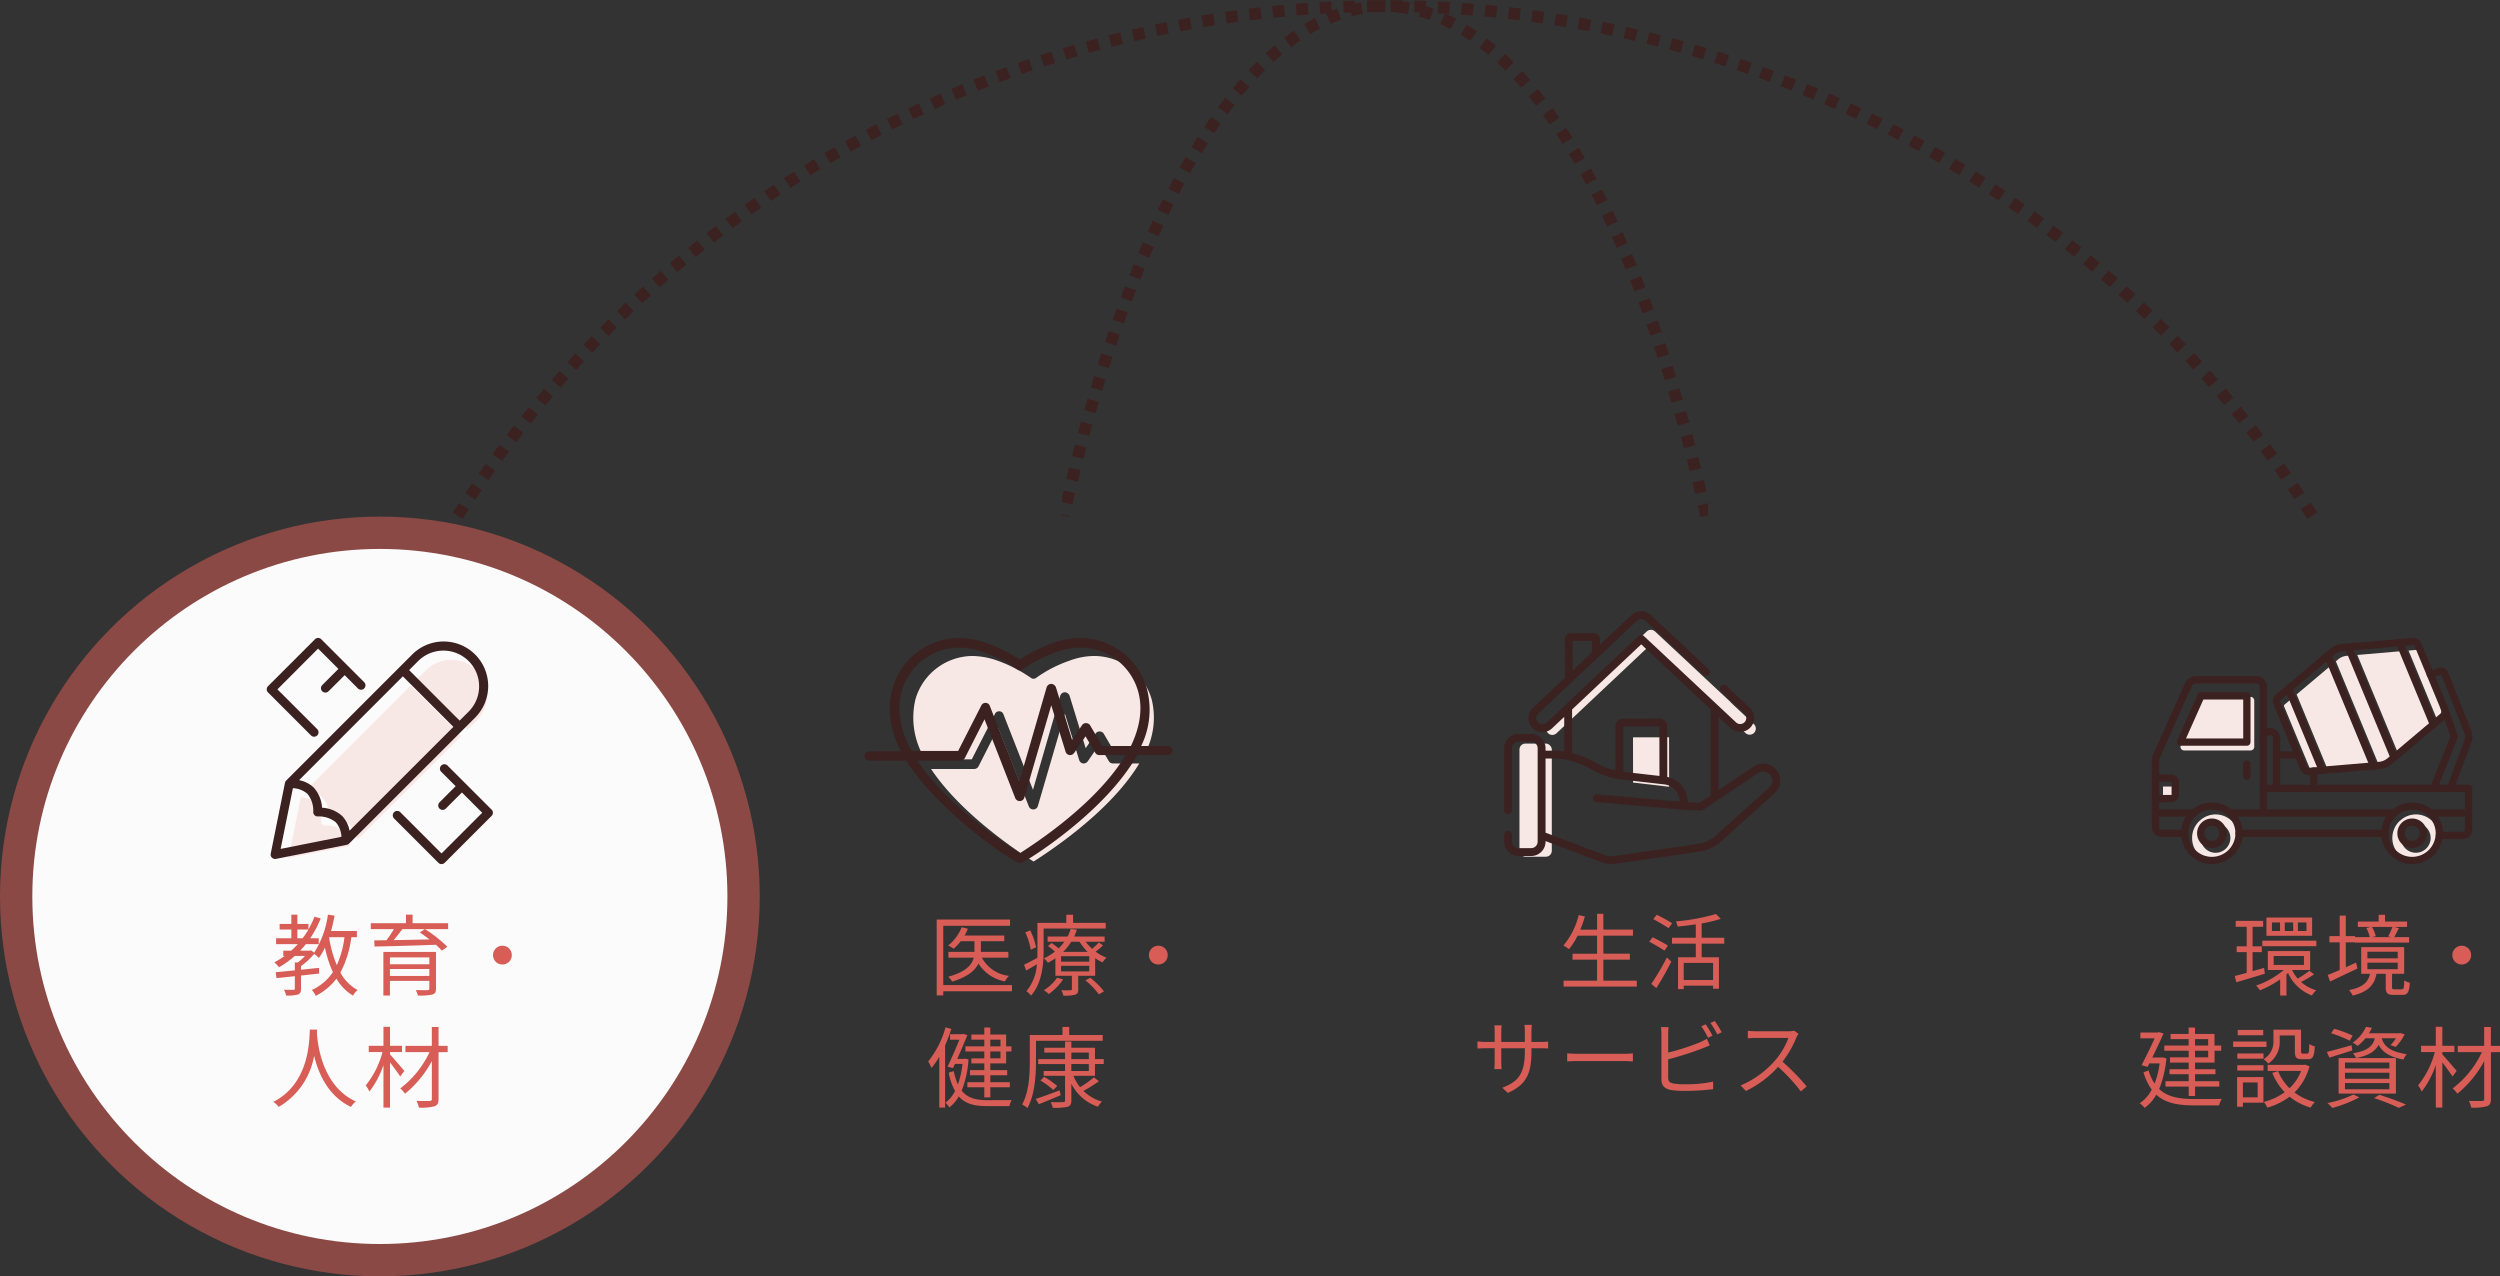 <svg xmlns="http://www.w3.org/2000/svg" xmlns:xlink="http://www.w3.org/1999/xlink" width="423.37" height="216.145" viewBox="0 0 423.37 216.145">
  <rect x="0" y="0" width="423.37" height="216.145" fill="#333333" stroke="none"/>
  <defs>
    <clipPath id="clip-path">
      <rect id="長方形_5618" data-name="長方形 5618" width="47.765" height="35.843" fill="#f8e8e5"/>
    </clipPath>
    <clipPath id="clip-path-2">
      <rect id="長方形_5616" data-name="長方形 5616" width="35.54" height="26.572" fill="#f8e8e5"/>
    </clipPath>
    <clipPath id="clip-path-3">
      <rect id="長方形_5615" data-name="長方形 5615" width="40.738" height="34.806" fill="#f8e8e5"/>
    </clipPath>
    <clipPath id="clip-path-4">
      <rect id="長方形_5613" data-name="長方形 5613" width="315.798" height="87.897" fill="none" stroke="#3c2121" stroke-width="2" stroke-dasharray="2"/>
    </clipPath>
    <clipPath id="clip-path-5">
      <rect id="長方形_5613-2" data-name="長方形 5613" width="109.37" height="87.897" fill="none" stroke="#3c2121" stroke-width="2" stroke-dasharray="2"/>
    </clipPath>
    <clipPath id="clip-path-6">
      <rect id="長方形_5614" data-name="長方形 5614" width="33.675" height="33.624" fill="#f8e8e5"/>
    </clipPath>
  </defs>
  <g id="グループ_3745" data-name="グループ 3745" transform="translate(-715.067 -4375.355)">
    <g id="グループ_3319" data-name="グループ 3319" transform="translate(1081.367 4485.41)">
      <g id="グループ_915" data-name="グループ 915" transform="translate(0 0)" clip-path="url(#clip-path)">
        <path id="パス_6474" data-name="パス 6474" d="M19.548,18.328a.284.284,0,0,0,.283.172l1.366-.116L16.122,6.122l-1.054.89a.266.266,0,0,0-.074.32Z" transform="translate(5.519 2.257)" fill="#f8e8e5"/>
        <path id="パス_6475" data-name="パス 6475" d="M29.3,19.157l-7.1-17.135L16.531,6.8l5.375,12.985Z" transform="translate(6.095 0.746)" fill="#f8e8e5"/>
        <path id="パス_6476" data-name="パス 6476" d="M2.086,19.1V16.947a.031.031,0,0,0-.029-.037H0v2.221H2.049a.035.035,0,0,0,.037-.029" transform="translate(0 6.235)" fill="#f8e8e5"/>
        <path id="パス_6477" data-name="パス 6477" d="M29.337,19.486a2.589,2.589,0,0,0,1.407-.58l.394-.333L23.732.706,23.2.751a2.593,2.593,0,0,0-1.407.58l-.407.344,7.4,17.858Z" transform="translate(7.887 0.26)" fill="#f8e8e5"/>
        <path id="パス_6478" data-name="パス 6478" d="M36.378,11.625a.569.569,0,0,0,.164-.586l-.033-.09c-.007-.019,0-.04-.01-.059L34.21,5.361a.594.594,0,0,1-.105-.178.541.541,0,0,1-.016-.115L32.058.17A.308.308,0,0,0,31.787,0h-.025L30.379.118,35.461,12.4Z" transform="translate(11.201 0)" fill="#f8e8e5"/>
        <path id="パス_6479" data-name="パス 6479" d="M3.31,13.319h9.681V6.729H6.246Z" transform="translate(1.22 2.481)" fill="#f8e8e5"/>
        <path id="パス_6480" data-name="パス 6480" d="M36.816,13.164l-5.385-13L24.04.8l7.108,17.145Z" transform="translate(8.864 0.061)" fill="#f8e8e5"/>
        <path id="パス_6481" data-name="パス 6481" d="M32.363,20.359v0a3.951,3.951,0,0,0-2.532.931.631.631,0,0,1-.2.163,3.962,3.962,0,0,0-1.254,2.859l0,.023v.011c0,.01-.005.016-.005.026a3.986,3.986,0,1,0,3.984-4.016m0,6.495a2.506,2.506,0,1,1,2.506-2.506,2.507,2.507,0,0,1-2.506,2.506" transform="translate(10.464 7.507)" fill="#f8e8e5"/>
        <path id="パス_6482" data-name="パス 6482" d="M10.18,21.346a3.965,3.965,0,0,0-2.6-.987v0a3.954,3.954,0,0,0-2.54.938.623.623,0,0,1-.122.1A3.958,3.958,0,0,0,3.6,24.263a.531.531,0,0,1,.018.081v.014a.694.694,0,0,1-.018.077,3.983,3.983,0,1,0,6.626-3.047.489.489,0,0,1-.049-.041m-2.6,5.508a2.506,2.506,0,1,1,2.506-2.506,2.507,2.507,0,0,1-2.506,2.506" transform="translate(1.328 7.507)" fill="#f8e8e5"/>
        <path id="パス_6483" data-name="パス 6483" d="M2.263,14.6a.629.629,0,0,1-.049-.593L5.707,6.187a.625.625,0,0,1,.568-.371h7.763A.574.574,0,0,1,14.471,6a.627.627,0,0,1,.185.433v7.825a.621.621,0,0,1-.613.63H2.782a.624.624,0,0,1-.519-.283" transform="translate(0.797 2.144)" fill="#f8e8e5"/>
      </g>
    </g>
    <rect id="長方形_6330" data-name="長方形 6330" width="5.475" height="19.162" rx="1" transform="translate(972.386 4501.277)" fill="#f8e8e5"/>
    <g id="グループ_3318" data-name="グループ 3318" transform="translate(976.906 4482.019)">
      <g id="グループ_913" data-name="グループ 913" transform="translate(0 0)" clip-path="url(#clip-path-2)">
        <path id="パス_6473" data-name="パス 6473" d="M1.718,17.544A1.035,1.035,0,0,1,.3,16.039L17.028.279a1.035,1.035,0,0,1,1.417,0L31.214,12.211a.638.638,0,0,0,.068.1L35.215,16A1.036,1.036,0,0,1,33.8,17.51L18.2,2.88a.669.669,0,0,0-.914,0Zm19.11,9.027-5.583-.643-.527-.06-.01-7.665,6.107-.008Z" transform="translate(0 0)" fill="#f8e8e5"/>
      </g>
    </g>
    <g id="グループ_3316" data-name="グループ 3316" transform="translate(869.733 4486.446)">
      <g id="グループ_911" data-name="グループ 911" transform="translate(0 0)" clip-path="url(#clip-path-3)">
        <path id="パス_6472" data-name="パス 6472" d="M37.373,19.582c-5.253,7.687-14.923,13.884-17,15.224C18.235,33.468,8.615,27.22,3.309,19.582l-.3-.446H10.3a.823.823,0,0,0,.743-.446l3.322-6.545,5.2,13.34a.811.811,0,0,0,.743.5h.049a.789.789,0,0,0,.743-.6L25.666,9.763,28.1,17.648a.808.808,0,0,0,.645.547.86.86,0,0,0,.794-.348l1.934-2.826L33.11,17.8a.792.792,0,0,0,.694.4h4.463c-.3.494-.594.94-.891,1.387Zm1.779-2.926H34.3l-2.033-3.471a.792.792,0,0,0-.694-.4.752.752,0,0,0-.694.348l-1.686,2.48L26.467,6.74a.918.918,0,0,0-.794-.6.848.848,0,0,0-.794.6L20.268,22.658,15.26,9.863a.747.747,0,0,0-.694-.5.77.77,0,0,0-.743.446L9.905,17.5H2.019A13.379,13.379,0,0,1,.376,7.283,10.128,10.128,0,0,1,10,0a13.189,13.189,0,0,1,4.265.794,24.1,24.1,0,0,1,5.6,2.874.755.755,0,0,0,.992,0,21.6,21.6,0,0,1,5.6-2.874A11.991,11.991,0,0,1,30.732,0a10.18,10.18,0,0,1,9.621,7.29,13.036,13.036,0,0,1-1.191,9.366Z" transform="translate(0 0)" fill="#f8e8e5"/>
      </g>
    </g>
    <ellipse id="楕円形_122" data-name="楕円形 122" cx="64.33" cy="64.33" rx="64.33" ry="64.33" transform="translate(715.067 4462.841)" fill="#d75d56" opacity="0.529"/>
    <ellipse id="楕円形_123" data-name="楕円形 123" cx="58.855" cy="58.855" rx="58.855" ry="58.855" transform="translate(720.542 4468.316)" fill="#fff" opacity="0.974"/>
    <path id="パス_10907" data-name="パス 10907" d="M-5.385-8.73h2.61a16.59,16.59,0,0,1-1.3,4.74A20.72,20.72,0,0,1-5.385-8.715Zm-5.37.18v-1.485H-8.88A12.776,12.776,0,0,1-9.87-8.55Zm10.08-.18V-9.78h-4.38c.24-.825.435-1.71.6-2.6l-1.125-.18A15.908,15.908,0,0,1-7.905-6.12l-.54-.39-.195.06h-1.635c.33-.36.645-.72.96-1.11H-7.14v-.99H-8.58A18.344,18.344,0,0,0-6.8-11.91l-1.05-.3A15.948,15.948,0,0,1-8.88-10.05v-.93h-1.875v-1.575h-1.02v1.575h-1.98v.945h1.98V-8.55h-2.58v.99h3.675a13.1,13.1,0,0,1-1.125,1.11H-13.14v.885h.24a13.115,13.115,0,0,1-1.755,1.08,8.281,8.281,0,0,1,.8.84,15.828,15.828,0,0,0,2.67-1.92h1.725a8.658,8.658,0,0,1-1.23,1.11h-.495V-3.12c-1.23.12-2.355.24-3.24.315l.135,1c.885-.09,1.95-.195,3.105-.33V-.045c0,.165-.06.21-.255.225-.195,0-.84,0-1.59-.015a3.078,3.078,0,0,1,.36.975,6.772,6.772,0,0,0,2.01-.165c.405-.165.525-.45.525-1.02v-2.19l3.06-.345v-.96c-1.02.105-2.055.21-3.06.315V-3.84A12.17,12.17,0,0,0-7.905-5.91a6.258,6.258,0,0,1,.795.69A9.81,9.81,0,0,0-6.09-6.975,19.572,19.572,0,0,0-4.74-2.82,8.4,8.4,0,0,1-8.3.2a4.555,4.555,0,0,1,.66.99A9.977,9.977,0,0,0-4.14-1.71,8.03,8.03,0,0,0-1.335,1.155,3.368,3.368,0,0,1-.555.21a7.268,7.268,0,0,1-2.91-2.955A17.479,17.479,0,0,0-1.62-8.73ZM4.92-2.175v-1.17h6.675v1.17ZM11.595-5.31v1.155H4.92V-5.31Zm1.125-.93H3.81V1.14H4.92V-1.335h6.675v1.29c0,.21-.075.27-.3.285-.255,0-1.125,0-2-.015a4.294,4.294,0,0,1,.36.915A9.669,9.669,0,0,0,12.105.975c.465-.135.615-.42.615-1.02Zm-1.9-3.855-.84.555c.525.345,1.095.765,1.635,1.185-2.1.045-4.215.09-6.06.12C6.045-8.82,6.57-9.48,7.02-10.1Zm3.96-1.005H8.76v-1.455H7.635V-11.1H1.68V-10.1H5.595A18.62,18.62,0,0,1,4.335-8.22l-2.07.03L2.31-7.155c2.625-.045,6.615-.15,10.38-.3a10.874,10.874,0,0,1,1.02,1l.93-.66A22,22,0,0,0,10.86-10.1h3.915ZM23.97-7.29A1.581,1.581,0,0,0,22.38-5.7a1.581,1.581,0,0,0,1.59,1.59A1.581,1.581,0,0,0,25.56-5.7,1.581,1.581,0,0,0,23.97-7.29ZM-8.64,6.91c-.1,1.98-.1,9.135-6.18,12.24a3.8,3.8,0,0,1,.9.855,12.422,12.422,0,0,0,6-8.67c.72,3,2.37,6.84,6.24,8.67a3.362,3.362,0,0,1,.825-.915C-6.495,16.51-7.3,9.58-7.44,7.6c.015-.255.015-.495.03-.69Zm16,6.99c-.375-.435-1.875-2.19-2.43-2.79v-.39h2.04V9.655H4.935V6.445H3.825v3.21H1.335V10.72H3.66A14.992,14.992,0,0,1,.825,16.36a4.935,4.935,0,0,1,.615,1.05,15.451,15.451,0,0,0,2.385-4.485v7.2h1.11V12.46c.615.81,1.395,1.86,1.725,2.4ZM14.7,9.67H13.155V6.475h-1.14V9.67H7.545v1.065h4.08a16.485,16.485,0,0,1-4.95,6.135,5.029,5.029,0,0,1,.8.9,18.262,18.262,0,0,0,4.545-5.52v6.39c0,.27-.1.345-.375.36s-1.245.015-2.22-.015a4.947,4.947,0,0,1,.4,1.14,8.677,8.677,0,0,0,2.64-.225c.495-.165.69-.51.69-1.275v-7.89H14.7Z" transform="translate(776.18 4542.802)" fill="#d75d56"/>
    <path id="パス_10908" data-name="パス 10908" d="M-.81-.63H-12.45V-10.665H-1.14V-11.73H-13.56V1.125h1.11V.42H-.81Zm-.615-4.635v-.99h-4.65v-1.8h3.96v-.96h-6.72A9.046,9.046,0,0,0-8.28-10.17l-1.05-.255a7.51,7.51,0,0,1-2.28,3.09,7.8,7.8,0,0,1,.915.555A7.554,7.554,0,0,0-9.5-8.055H-7.17v1.8h-4.41v.99h4.29C-7.575-4.11-8.55-2.88-11.61-2.04a4.392,4.392,0,0,1,.675.825c2.655-.81,3.9-1.905,4.44-3.06A6.779,6.779,0,0,0-2.01-1.245a3.925,3.925,0,0,1,.69-.945A5.969,5.969,0,0,1-5.91-5.265ZM3.27-7.02a11.453,11.453,0,0,0-.99-2.865l-.84.33a11.54,11.54,0,0,1,.93,2.94ZM15.06-10.2v-.96H9.54v-1.38H8.385v1.38H3.495v4.8c0,.36,0,.735-.015,1.125-.87.465-1.665.885-2.25,1.155l.36.99c.585-.33,1.2-.69,1.815-1.065A7.885,7.885,0,0,1,1.635.405a4.617,4.617,0,0,1,.78.75C4.245-.9,4.545-4.08,4.545-6.36V-10.2ZM6.825-1.875A7.1,7.1,0,0,1,4.575.24,3.627,3.627,0,0,1,5.4.9,9.422,9.422,0,0,0,7.845-1.59Zm4.8.45a13.288,13.288,0,0,1,2.28,2.37l.87-.51a14.066,14.066,0,0,0-2.325-2.3ZM7.86-6.255a8.436,8.436,0,0,0,1.365-1.71h1.41a9.022,9.022,0,0,0,1.35,1.71ZM12.27-4.59H7.5v-.93h4.77Zm0,1.65H7.5v-.945h4.77Zm1.635-4.905a13.619,13.619,0,0,1-1.14,1.08,8.171,8.171,0,0,1-1.095-1.2h3.21V-8.85H9.72a8.359,8.359,0,0,0,.45-1.155L9.135-10.14A7.07,7.07,0,0,1,8.61-8.85H5.22v.885H8.055A7.477,7.477,0,0,1,7.08-6.84a11.53,11.53,0,0,0-1.2-.915l-.6.525a9.946,9.946,0,0,1,1.17.93A9.213,9.213,0,0,1,4.575-5.145a2.49,2.49,0,0,1,.69.735A9.506,9.506,0,0,0,6.54-5.16V-2.2H9.33V.045c0,.165-.03.2-.24.2-.2.015-.825.03-1.56,0a3.314,3.314,0,0,1,.36.915A6.844,6.844,0,0,0,9.9,1c.405-.15.51-.4.51-.93V-2.2h2.865v-2.97a9.56,9.56,0,0,0,1.26.7,4.228,4.228,0,0,1,.66-.8,7.732,7.732,0,0,1-1.845-1.02A11.71,11.71,0,0,0,14.6-7.35ZM23.97-7.29A1.581,1.581,0,0,0,22.38-5.7a1.581,1.581,0,0,0,1.59,1.59A1.581,1.581,0,0,0,25.56-5.7,1.581,1.581,0,0,0,23.97-7.29ZM-2.76,8.62V9.745H-4.485V8.62Zm0,3.165H-4.485v-1.17H-2.76ZM-5.5,9.745H-8.7v.87h3.2v1.17h-2.19v.855H-5.5v1.14h-2.43v.87H-5.5v1.17H-8.37v.855H-5.5V18.4h1.02V16.675h3.3V15.82h-3.3V14.65H-1.62v-.87H-4.485V12.64H-1.8V10.615h.9v-.87h-.9V7.75H-4.485V6.565H-5.5V7.75h-2.19v.87H-5.5Zm-6.57-3.21A15.9,15.9,0,0,1-15,12.3c.165.27.45.87.555,1.11a13.492,13.492,0,0,0,1.32-1.89v8.6h.99V9.58A22.92,22.92,0,0,0-11.085,6.8Zm3.3,5.3-.165.03h-1.14c.63-1.41,1.26-2.91,1.71-4.02l-.7-.21-.18.06H-11.3v.93H-9.72c-.525,1.3-1.335,3.18-2.01,4.575l.93.225.33-.7h1.275a14.54,14.54,0,0,1-.78,3.48,10.159,10.159,0,0,1-.69-2.265l-.87.27a10.48,10.48,0,0,0,1.08,3.105,5.509,5.509,0,0,1-1.62,1.965,5.391,5.391,0,0,1,.66.81,6.253,6.253,0,0,0,1.59-1.86C-8.7,19.5-7.155,19.87-5.04,19.87h3.8A3.472,3.472,0,0,1-.87,18.85c-.63.015-3.66.015-4.125.015-1.9,0-3.345-.36-4.335-1.62A17.07,17.07,0,0,0-8.175,11.95ZM3.255,8.815h11.3v-.99H8.88V6.46H7.74V7.825H2.205v4.4c0,2.19-.12,5.235-1.305,7.38a3.37,3.37,0,0,1,.9.6c1.275-2.265,1.455-5.64,1.455-7.98ZM7.245,17.2c-1.485.57-3.015,1.125-4.035,1.455l.525.9c1.065-.42,2.415-.99,3.7-1.53Zm-3.24-1.665a12.788,12.788,0,0,1,2.175,1.6l.675-.675a14.622,14.622,0,0,0-2.22-1.545Zm5.235-2.79H12.2V13.93H9.24Zm0-1.935H12.2v1.1H9.24Zm4.005,3.93v-2H14.73V11.9H13.245V9.985H9.24V8.935H8.175v1.05H4.665v.825h3.51v1.1H3.63v.84H8.175V13.93H4.56v.81H8.175v4.125c0,.255-.075.33-.345.33s-1.155.03-2.085,0a4.367,4.367,0,0,1,.345.96A9.945,9.945,0,0,0,8.6,19.99c.465-.15.645-.435.645-1.125v-2.79a7.77,7.77,0,0,0,4.5,3.9,3.531,3.531,0,0,1,.69-.87,7.24,7.24,0,0,1-3.15-1.815,23.062,23.062,0,0,0,2.625-1.635l-.84-.66A17.955,17.955,0,0,1,10.71,16.66,7.38,7.38,0,0,1,9.6,14.74Z" transform="translate(887.256 4542.802)" fill="#d75d56"/>
    <path id="パス_10909" data-name="パス 10909" d="M-6.79-.378V-3.934H-2.3V-4.942H-6.79V-7.994h5.012V-9.016H-6.79V-11.7H-7.854v2.688H-10.7a19.217,19.217,0,0,0,.784-2.24l-1.05-.224a12.763,12.763,0,0,1-2.59,5.152,6.971,6.971,0,0,1,.952.616,12.561,12.561,0,0,0,1.456-2.282h3.29v3.052h-4.158v1.008h4.158V-.378h-5.67V.63h12.4V-.378ZM4.858-10.094A25.584,25.584,0,0,0,2.24-11.536l-.574.742c.854.462,2.016,1.134,2.59,1.54Zm-.714,3.78c-.616-.392-1.778-1.008-2.59-1.414L.98-6.972c.854.448,2,1.12,2.576,1.512ZM2.184.882A50.79,50.79,0,0,0,4.718-3.612L3.962-4.3A40.43,40.43,0,0,1,1.316.182Zm9.6-1.372H6.818V-3.374h4.97Zm1.9-6.146V-7.644H9.856v-2.422a22.39,22.39,0,0,0,3.234-.784l-.812-.812A34.429,34.429,0,0,1,5.5-10.416a6.516,6.516,0,0,1,.294.882c.994-.1,2.044-.224,3.066-.378v2.268H4.83v1.008H8.862v2.3H5.852v5.4h.966V.476h4.97V.994h.994V-4.34H9.856v-2.3ZM-18.97,11.574v-.5h1.54c.616,0,1.134.028,1.288.042V9.936a10.294,10.294,0,0,1-1.288.07h-1.54V8.256a10.614,10.614,0,0,1,.07-1.148h-1.26a7.8,7.8,0,0,1,.07,1.148v1.75h-3.99V8.214a8.641,8.641,0,0,1,.07-1.022h-1.246A8.646,8.646,0,0,1-25.2,8.214v1.792h-1.512a10.264,10.264,0,0,1-1.4-.1v1.218c.168-.014.8-.056,1.4-.056H-25.2v2.268c0,.532-.042,1.134-.056,1.274h1.232c-.014-.14-.056-.756-.056-1.274V11.07h3.99v.588c0,3.92-1.274,5.124-3.822,6.1l.938.882C-19.768,17.216-18.97,15.3-18.97,11.574Zm6.048.364V13.31c.434-.042,1.176-.07,1.946-.07H-3.29c.63,0,1.218.056,1.5.07V11.938c-.308.028-.812.07-1.512.07h-7.672C-11.76,12.008-12.5,11.966-12.922,11.938ZM10.542,7.024,9.8,7.346a16,16,0,0,1,1.134,1.946l.756-.35A21.7,21.7,0,0,0,10.542,7.024Zm1.54-.56-.742.322A14.718,14.718,0,0,1,12.5,8.718l.756-.35A20.032,20.032,0,0,0,12.082,6.464ZM4.256,7.5h-1.3a7.588,7.588,0,0,1,.084,1.134v7.7c0,1.134.6,1.624,1.68,1.82a14.712,14.712,0,0,0,2.24.14A39.143,39.143,0,0,0,11.8,18V16.726a22.913,22.913,0,0,1-4.788.448,13.3,13.3,0,0,1-1.848-.112c-.686-.14-.98-.322-.98-1.036v-3.08a53.671,53.671,0,0,0,5.726-1.82c.42-.154.924-.378,1.316-.546l-.49-1.12a10.206,10.206,0,0,1-1.232.63A38.134,38.134,0,0,1,4.186,11.8V8.634A9.3,9.3,0,0,1,4.256,7.5ZM26.25,8.634l-.714-.546a3.834,3.834,0,0,1-1.05.112h-5.4c-.42,0-1.218-.056-1.414-.084V9.39c.154-.014.924-.07,1.414-.07h5.46a12.319,12.319,0,0,1-2.324,3.892A16.009,16.009,0,0,1,16.45,17.37l.9.938a17.748,17.748,0,0,0,5.46-4.088,32.325,32.325,0,0,1,3.85,4.158l.98-.84a38.835,38.835,0,0,0-4.088-4.186A17.719,17.719,0,0,0,25.9,9.25,4.016,4.016,0,0,1,26.25,8.634Z" transform="translate(993.384 4541.802)" fill="#d75d56"/>
    <path id="パス_10910" data-name="パス 10910" d="M-2.325-9.78H-3.78v-1.455h1.455Zm-2.25,0H-6v-1.455h1.425Zm-2.22,0h-1.38v-1.455H-6.8Zm5.43-2.28h-7.74v3.09h7.74ZM-9.5-3.54l-1.95.555V-6.21h1.56v-.975h-1.56V-10.5H-9.66v-1h-4.65v1h1.86v3.315h-1.695v.975h1.695V-2.7c-.75.21-1.455.4-2.025.54l.27,1.05c1.365-.39,3.15-.915,4.83-1.44Zm1.62-2.01h5.13v1.515h-5.13ZM-1.83-3.045A17.871,17.871,0,0,1-3.8-1.725a6.114,6.114,0,0,1-.96-1.455h3.06V-6.39h-7.17v3.21h2.7a14.49,14.49,0,0,1-4.7,2.64,4.765,4.765,0,0,1,.66.8A16.618,16.618,0,0,0-6.78-1.59V1.14h1.065V-2.43c.09-.075.18-.165.27-.24A7.26,7.26,0,0,0-1.4,1.14,4.338,4.338,0,0,1-.675.255,6.6,6.6,0,0,1-3.24-1.155a16.025,16.025,0,0,0,2.205-1.3ZM-9.8-8.145v.93h9.15v-.93ZM12.24-10.47a17.352,17.352,0,0,1-.72,1.6l.465.12H8.805L9.42-8.91a6.049,6.049,0,0,0-.645-1.56ZM6.075-4.44c-.585.27-1.17.54-1.74.795V-7.86H5.88v.045h9.18v-.93H12.525c.255-.42.525-.99.81-1.53l-.825-.195h2.205v-.915H10.98v-1.14H9.9v1.14H6.375v.915H8.52l-.705.18A7.539,7.539,0,0,1,8.4-8.745H5.91V-8.91H4.335v-3.48H3.3v3.48H1.56v1.05H3.3v4.68c-.765.33-1.455.63-2.025.84l.4,1.11L6.315-3.435Zm1.92.015h5.13v1.11H7.995Zm0-1.845h5.13v1.11H7.995ZM12.585.09c-.36,0-.42-.06-.42-.39V-2.535H14.22V-7.05H6.945v4.515h1.5C8.115-1.14,7.3-.27,4.875.225a3.63,3.63,0,0,1,.63.93C8.2.5,9.165-.69,9.54-2.535H11.1v2.25c0,1.035.255,1.32,1.35,1.32h1.455c.885,0,1.17-.39,1.275-2.055a2.927,2.927,0,0,1-.945-.39c-.03,1.32-.1,1.5-.45,1.5ZM23.97-7.29A1.581,1.581,0,0,0,22.38-5.7a1.581,1.581,0,0,0,1.59,1.59A1.581,1.581,0,0,0,25.56-5.7,1.581,1.581,0,0,0,23.97-7.29ZM-21.195,8.53h2.22V9.61h-2.22Zm2.22,3.075h-2.22v-1.11h2.22Zm-3.3,0H-25.44v.9h3.165v1.11h-3.24v.855h3.24v1.185H-26.2v.915h3.93v1.59h1.08V16.57h4.1v-.915h-4.1V14.47h3.45v-.855h-3.45V12.5h3.3v-2.01h1.125V9.61H-17.9V7.645h-3.3V6.565h-1.08v1.08h-3.06V8.53h3.06V9.61H-26.4v.885h4.125Zm-4.41.015-.21.03H-28.44c.69-1.425,1.425-2.94,1.905-4.08l-.765-.225-.18.06h-2.97v.99h2.415c-.6,1.32-1.47,3.135-2.22,4.545l1.02.285.3-.585h1.74a14.231,14.231,0,0,1-.855,3.42,8.142,8.142,0,0,1-1.005-2.235l-.87.33A9.661,9.661,0,0,0-28.53,17.08a6.291,6.291,0,0,1-2.04,2.31,3.791,3.791,0,0,1,.84.78,6.687,6.687,0,0,0,1.965-2.235c1.575,1.455,3.735,1.815,6.45,1.815h4.185a3.95,3.95,0,0,1,.465-1.095c-.78.015-4.005.015-4.62.015-2.49,0-4.53-.315-5.985-1.695a18.2,18.2,0,0,0,1.23-5.19Zm17.04-4.65h-4.32v.9h4.32Zm.555,1.965h-5.655V9.85H-9.09Zm-1.5,6.93v2.52h-2.5v-2.52Zm.975-.915H-14.07v5.025h.975v-.69h3.48Zm-4.425-1.11H-9.6v-.9h-4.44Zm0-2H-9.6V10.96h-4.44Zm7.185-3.93H-4.29v2.67c0,1.065.27,1.35,1.185,1.35H-2.07c.8,0,1.065-.435,1.155-2.19a2.476,2.476,0,0,1-.93-.4c-.03,1.44-.09,1.635-.36,1.635h-.75c-.24,0-.285-.06-.285-.39V6.925H-7.92v1.8a3.459,3.459,0,0,1-1.665,3.2,5.428,5.428,0,0,1,.81.735A4.4,4.4,0,0,0-6.855,8.74Zm4.32,4.935-.2.045H-8.9v1.02h5.67A7.988,7.988,0,0,1-5.19,16.84a8.4,8.4,0,0,1-1.935-2.9l-.99.3a10.121,10.121,0,0,0,2.1,3.27,10.2,10.2,0,0,1-3.54,1.65,3.887,3.887,0,0,1,.6.975A11.48,11.48,0,0,0-5.19,18.28a10.223,10.223,0,0,0,3.57,1.845A4.777,4.777,0,0,1-.9,19.18a9.524,9.524,0,0,1-3.45-1.62,9.734,9.734,0,0,0,2.535-4.425ZM9.255,8.38C8.9,9.745,8,10.495,5.55,10.93a3.047,3.047,0,0,1,.525.8C8.2,11.305,9.315,10.6,9.9,9.49c.555,1.08,1.65,2.04,4.2,2.49a3.154,3.154,0,0,1,.57-.9c-3.075-.45-3.915-1.545-4.245-2.7h2.4a6.09,6.09,0,0,1-.915,1.155l.885.315A9.645,9.645,0,0,0,14.31,7.72l-.75-.225-.18.045H8.25a9.509,9.509,0,0,0,.51-.93L7.755,6.445A6.514,6.514,0,0,1,5.49,9.13a2.822,2.822,0,0,1,.84.555,7.885,7.885,0,0,0,1.335-1.3ZM4.2,15.97h7.515v1.05H4.2Zm0-1.755h7.515V15.25H4.2Zm0-1.725h7.515v1.005H4.2ZM3.12,17.755h9.705V11.74H3.12ZM5.49,7.93A19.213,19.213,0,0,0,2.355,6.775L1.86,7.54A18.117,18.117,0,0,1,5,8.8ZM5.31,9.565c-1.53.42-3.105.87-4.185,1.125l.435.975c1.125-.36,2.535-.8,3.885-1.23Zm.315,8.34a17.177,17.177,0,0,1-4.4,1.44,8.673,8.673,0,0,1,.825.84,21.374,21.374,0,0,0,4.575-1.8Zm3.495.615a32.882,32.882,0,0,1,4.185,1.65l1.23-.555c-1.1-.495-2.88-1.14-4.5-1.665ZM23.115,13.9c-.375-.435-1.875-2.19-2.43-2.79v-.39h2.04V9.655h-2.04V6.445h-1.11v3.21h-2.49V10.72H19.41a14.992,14.992,0,0,1-2.835,5.64,4.935,4.935,0,0,1,.615,1.05,15.451,15.451,0,0,0,2.385-4.485v7.2h1.11V12.46c.615.81,1.395,1.86,1.725,2.4ZM30.45,9.67H28.905V6.475h-1.14V9.67H23.3v1.065h4.08a16.485,16.485,0,0,1-4.95,6.135,5.029,5.029,0,0,1,.8.9,18.263,18.263,0,0,0,4.545-5.52v6.39c0,.27-.1.345-.375.36s-1.245.015-2.22-.015a4.947,4.947,0,0,1,.4,1.14,8.677,8.677,0,0,0,2.64-.225c.5-.165.69-.51.69-1.275v-7.89H30.45Z" transform="translate(1107.987 4542.802)" fill="#d75d56"/>
    <g id="グループ_3315" data-name="グループ 3315" transform="translate(791.716 4375.355)">
      <g id="グループ_889" data-name="グループ 889" transform="translate(0 0)" clip-path="url(#clip-path-4)">
        <path id="パス_6404" data-name="パス 6404" d="M314.47,86.8A186,186,0,0,0,.422,86.8" transform="translate(0.453 0.537)" fill="none" stroke="#3c2121" stroke-miterlimit="10" stroke-width="2" stroke-dasharray="2"/>
      </g>
    </g>
    <g id="グループ_3317" data-name="グループ 3317" transform="translate(894.93 4375.355)">
      <g id="グループ_889-2" data-name="グループ 889" transform="translate(0 0)" clip-path="url(#clip-path-5)">
        <path id="パス_6404-2" data-name="パス 6404" d="M109.186,86.8C97.758,34.926,77.674.5,54.8.5S11.849,34.926.422,86.8" transform="translate(-0.119 0.537)" fill="none" stroke="#3c2121" stroke-miterlimit="10" stroke-width="2" stroke-dasharray="2"/>
      </g>
    </g>
    <g id="heart" transform="translate(861.461 4483.388)">
      <g id="グループ_893" data-name="グループ 893" transform="translate(0 0)">
        <path id="パス_6418" data-name="パス 6418" d="M51.276,74.7H46.862A13.976,13.976,0,0,0,47.8,64.88,11.8,11.8,0,0,0,36.647,56.4a13.95,13.95,0,0,0-4.81.893,24.949,24.949,0,0,0-5.554,2.777,23.808,23.808,0,0,0-5.554-2.777,14.164,14.164,0,0,0-4.81-.893A11.8,11.8,0,0,0,4.761,64.88c-.694,2.43-.942,6.1,1.389,10.711H.793a.793.793,0,1,0,0,1.587h6.3a10.469,10.469,0,0,0,.893,1.339c5.157,7.438,16.365,15.522,18.4,16.017v.05a.154.154,0,0,0,.1-.05h.149v-.05c1.736-.843,12.5-7.786,18.15-16.017a18.243,18.243,0,0,0,1.389-2.232h5.207a.783.783,0,0,0,.793-.793A.833.833,0,0,0,51.276,74.7Zm-7.934,2.926c-5.256,7.686-14.926,13.885-17.009,15.224C24.2,91.509,14.579,85.261,9.273,77.624l-.3-.446h7.29a.818.818,0,0,0,.744-.446l3.323-6.546,5.207,13.34a.812.812,0,0,0,.744.5h.05a.79.79,0,0,0,.744-.6l4.562-15.621,2.43,7.885a.808.808,0,0,0,.645.545.859.859,0,0,0,.793-.347l1.934-2.827,1.636,2.777a.791.791,0,0,0,.694.4h4.463C43.936,76.732,43.639,77.178,43.341,77.624ZM45.126,74.7h-4.86l-2.033-3.471a.791.791,0,0,0-.694-.4.75.75,0,0,0-.694.347l-1.686,2.479-2.727-8.877a.92.92,0,0,0-.793-.6.849.849,0,0,0-.793.6L26.233,80.7,21.224,67.9a.746.746,0,0,0-.694-.5.769.769,0,0,0-.744.446l-3.918,7.686H7.984C6,71.922,5.455,68.45,6.347,65.326a10.131,10.131,0,0,1,9.62-7.29,13.192,13.192,0,0,1,4.265.793,24.108,24.108,0,0,1,5.6,2.876.754.754,0,0,0,.992,0,21.62,21.62,0,0,1,5.6-2.876,11.989,11.989,0,0,1,4.265-.793,10.18,10.18,0,0,1,9.62,7.29C47.16,68.2,46.713,71.376,45.126,74.7Z" transform="translate(0 -56.4)" fill="#3c2121"/>
      </g>
    </g>
    <g id="house" transform="translate(969.794 4478.852)">
      <g id="グループ_894" data-name="グループ 894" transform="translate(0 0)">
        <path id="パス_6419" data-name="パス 6419" d="M46.263,48.537a2.89,2.89,0,0,0-3.992-.772L36.3,51.759l-.017-12.431,2.073,1.942a2.36,2.36,0,0,0,1.619.64h0a2.378,2.378,0,0,0,1.726-.749,2.369,2.369,0,0,0-.109-3.349l-3.93-3.682a.667.667,0,1,0-.913.974l3.93,3.682a1.034,1.034,0,0,1-.706,1.789h0a1.03,1.03,0,0,1-.707-.279h0L23.665,25.676a.667.667,0,0,0-.914,0L7.186,40.341a1.034,1.034,0,0,1-1.418-1.506L22.5,23.076a1.036,1.036,0,0,1,1.416,0L33.7,32.243a.667.667,0,1,0,.913-.974L24.826,22.1a2.373,2.373,0,0,0-3.244,0l-5.355,5.045v-.9a1.062,1.062,0,0,0-1.062-1.06h0l-3.831.005a1.062,1.062,0,0,0-1.06,1.063l.011,6.492L4.852,37.864a2.369,2.369,0,0,0,1.554,4.093h.073A2.352,2.352,0,0,0,8.1,41.313l2.068-1.949.008,5.872a14.064,14.064,0,0,0-2.027-.149H7.009v-.4A2.439,2.439,0,0,0,4.572,42.25H2.437A2.439,2.439,0,0,0,0,44.687V55.146a.667.667,0,0,0,1.335,0V44.687a1.1,1.1,0,0,1,1.1-1.1H4.572a1.1,1.1,0,0,1,1.1,1.1V60.492a1.1,1.1,0,0,1-1.1,1.1H2.437a1.1,1.1,0,0,1-1.1-1.1V59.324a.667.667,0,1,0-1.335,0v1.168a2.439,2.439,0,0,0,2.437,2.437H4.572a2.439,2.439,0,0,0,2.437-2.437V60.4l9.774,3.7.055.018a4.662,4.662,0,0,0,1.269.18,4.319,4.319,0,0,0,.675-.053l14.364-2.071.01,0a7.032,7.032,0,0,0,3.332-1.493l.024-.021,9.28-8.346A2.89,2.89,0,0,0,46.263,48.537ZM14.89,26.524l0,1.88-3.28,3.09-.008-4.966Zm8.32.555,11.739,11,.02,14.575-1.89,1.265-2-.112-.053-.532a4.227,4.227,0,0,0-3.4-3.737l-.012-8.671a1.209,1.209,0,0,0-1.208-1.206h0l-6.361.009a1.208,1.208,0,0,0-1.206,1.21l.011,7.56a12.684,12.684,0,0,1-3.588-1.422q-.211-.123-.425-.238c-.056-.03-.112-.058-.169-.088-.087-.045-.174-.091-.262-.135-.07-.035-.141-.068-.211-.1s-.15-.071-.225-.106-.154-.068-.231-.1l-.212-.09c-.079-.033-.159-.064-.239-.1l-.213-.082-.238-.086-.225-.077-.23-.075-.247-.075-.213-.061c-.093-.026-.186-.05-.28-.074l-.131-.035-.01-7.386ZM26.3,49.368l-5.582-.643-.526-.061L20.176,41l6.107-.009ZM44.9,51.321l-9.271,8.338a5.7,5.7,0,0,1-2.681,1.2l-14.358,2.07h-.009l-.01,0a3.183,3.183,0,0,1-1.347-.086L7.009,58.974V46.422H8.151a12.745,12.745,0,0,1,2.878.33l.1.025c.116.028.231.057.345.088l.03.008q.172.047.344.1l.061.019q.182.056.363.118l.037.013q.376.13.744.283l.04.017q.183.077.364.16l.01,0q.175.08.347.166l.041.02q.169.084.335.174l.063.034c.112.061.223.123.333.187a14.02,14.02,0,0,0,5.139,1.789l.017,0,7.478.861.123.02a2.9,2.9,0,0,1,2.26,2.08,2.933,2.933,0,0,1,.09.486l.03.3L15.712,52.475A.667.667,0,0,0,15.6,53.8l14.817,1.3h.021l2.794.157h.037l.039,0,.045,0c.02,0,.039-.007.059-.011l.042-.009a.649.649,0,0,0,.063-.023l.034-.013a.658.658,0,0,0,.09-.05l2.372-1.587h0l7.005-4.688A1.549,1.549,0,0,1,44.9,51.321Z" transform="translate(0 -21.461)" fill="#3c2121"/>
      </g>
    </g>
    <g id="truck" transform="translate(1079.474 4483.388)">
      <path id="パス_6420" data-name="パス 6420" d="M145.114,334.134h-24.7a.617.617,0,1,1,0-1.234h24.709a.611.611,0,0,1,.617.617A.622.622,0,0,1,145.114,334.134Z" transform="translate(-105.631 -300.433)" fill="#3c2121"/>
      <g id="グループ_895" data-name="グループ 895" transform="translate(4.219 9.189)">
        <path id="パス_6421" data-name="パス 6421" d="M51.055,153.372H39.8a.622.622,0,0,1-.518-.284.63.63,0,0,1-.049-.592l3.493-7.825a.624.624,0,0,1,.568-.37h7.763a.579.579,0,0,1,.432.185.629.629,0,0,1,.185.432v7.825A.622.622,0,0,1,51.055,153.372Zm-10.306-1.234h9.689v-6.591H43.687Z" transform="translate(-39.179 -144.3)" fill="#3c2121"/>
      </g>
      <path id="パス_6422" data-name="パス 6422" d="M10.566,149.439H6.642A1.649,1.649,0,0,1,5,147.8V136.431a2.035,2.035,0,0,1,.185-.852L10.6,123.434a2.07,2.07,0,0,1,1.9-1.234H22.7a1.812,1.812,0,0,1,1.8,1.8v21.377a.617.617,0,0,1-1.234,0V124a.548.548,0,0,0-.555-.555H12.516a.835.835,0,0,0-.765.506L6.333,136.1a.828.828,0,0,0-.074.346V147.81a.411.411,0,0,0,.407.407h3.925a.611.611,0,0,1,.617.617A.622.622,0,0,1,10.566,149.439Z" transform="translate(-5 -115.739)" fill="#3c2121"/>
      <g id="グループ_898" data-name="グループ 898" transform="translate(4.949 27.863)">
        <g id="グループ_896" data-name="グループ 896" transform="translate(33.916 0)">
          <path id="パス_6423" data-name="パス 6423" d="M325.121,306.042a5.221,5.221,0,1,1,5.221-5.221A5.231,5.231,0,0,1,325.121,306.042Zm0-9.207a3.987,3.987,0,1,0,3.987,3.987A3.993,3.993,0,0,0,325.121,296.834Z" transform="translate(-319.9 -295.6)" fill="#3c2121"/>
          <path id="パス_6424" data-name="パス 6424" d="M344.405,322.611a2.505,2.505,0,1,1,2.505-2.505A2.507,2.507,0,0,1,344.405,322.611Zm0-3.777a1.271,1.271,0,1,0,1.271,1.271A1.269,1.269,0,0,0,344.405,318.834Z" transform="translate(-339.185 -314.885)" fill="#3c2121"/>
        </g>
        <g id="グループ_897" data-name="グループ 897" transform="translate(0 0)">
          <path id="パス_6425" data-name="パス 6425" d="M50.321,306.042a5.221,5.221,0,1,1,5.221-5.221A5.231,5.231,0,0,1,50.321,306.042Zm0-9.207a3.987,3.987,0,1,0,3.987,3.987A3.993,3.993,0,0,0,50.321,296.834Z" transform="translate(-45.1 -295.6)" fill="#3c2121"/>
          <path id="パス_6426" data-name="パス 6426" d="M69.605,322.611a2.505,2.505,0,1,1,2.505-2.505A2.507,2.507,0,0,1,69.605,322.611Zm0-3.777a1.271,1.271,0,1,0,1.271,1.271A1.269,1.269,0,0,0,69.605,318.834Z" transform="translate(-64.385 -314.885)" fill="#3c2121"/>
        </g>
      </g>
      <path id="パス_6427" data-name="パス 6427" d="M187.273,280.507h-3.925a.617.617,0,0,1,0-1.234h3.925a.411.411,0,0,0,.407-.407v-6.332H153.517a.617.617,0,1,1,0-1.234H188.3a.611.611,0,0,1,.617.617v6.949A1.649,1.649,0,0,1,187.273,280.507Z" transform="translate(-134.646 -246.436)" fill="#3c2121"/>
      <path id="パス_6428" data-name="パス 6428" d="M8.308,261.99H5.617a.617.617,0,1,1,0-1.234H8.308a.033.033,0,0,0,.037-.037v-2.148a.033.033,0,0,0-.037-.037H5.617a.617.617,0,0,1,0-1.234H8.308a1.269,1.269,0,0,1,1.271,1.271v2.148A1.269,1.269,0,0,1,8.308,261.99Z" transform="translate(-5 -234.164)" fill="#3c2121"/>
      <path id="パス_6429" data-name="パス 6429" d="M135.624,306.234H107.817a.617.617,0,0,1,0-1.234h27.807a.617.617,0,1,1,0,1.234Z" transform="translate(-94.586 -275.977)" fill="#3c2121"/>
      <path id="パス_6430" data-name="パス 6430" d="M12.121,306.234h-6.5a.617.617,0,0,1,0-1.234h6.5a.617.617,0,0,1,0,1.234Z" transform="translate(-5 -275.977)" fill="#3c2121"/>
      <path id="パス_6431" data-name="パス 6431" d="M389.121,306.234h-6.5a.617.617,0,1,1,0-1.234h6.5a.611.611,0,0,1,.617.617A.619.619,0,0,1,389.121,306.234Z" transform="translate(-335.47 -275.977)" fill="#3c2121"/>
      <path id="パス_6432" data-name="パス 6432" d="M131.017,241.12a.611.611,0,0,1-.617-.617v-2.086a.617.617,0,1,1,1.234,0V240.5A.619.619,0,0,1,131.017,241.12Z" transform="translate(-114.923 -217.071)" fill="#3c2121"/>
      <g id="グループ_899" data-name="グループ 899" transform="translate(20.505 0)">
        <path id="パス_6433" data-name="パス 6433" d="M177.2,93.082a1.516,1.516,0,0,1-1.395-.938l-4.554-11a1.5,1.5,0,0,1,.42-1.74l9.109-7.677a3.656,3.656,0,0,1,2.1-.864l11.873-1.012a1.512,1.512,0,0,1,1.53.926l4.48,10.812a1.792,1.792,0,0,1-.506,2.061l-8.948,7.541a3.656,3.656,0,0,1-2.1.864l-11.873,1.012a.506.506,0,0,1-.136.012Zm17.674-22.006h-.025l-11.873,1.012a2.591,2.591,0,0,0-1.407.58l-9.1,7.677a.265.265,0,0,0-.074.321l4.554,11a.283.283,0,0,0,.284.173l11.873-1.012a2.59,2.59,0,0,0,1.407-.58l8.948-7.541a.576.576,0,0,0,.16-.642l-4.48-10.812A.309.309,0,0,0,194.875,71.076Z" transform="translate(-171.132 -69.847)" fill="#3c2121"/>
        <path id="パス_6434" data-name="パス 6434" d="M277.973,97.338a.615.615,0,0,1-.568-.383l-7.751-18.7a.614.614,0,0,1,1.135-.469l7.751,18.7a.609.609,0,0,1-.333.8A.8.8,0,0,1,277.973,97.338Z" transform="translate(-257.452 -76.473)" fill="#3c2121"/>
        <path id="パス_6435" data-name="パス 6435" d="M249.773,108.938a.616.616,0,0,1-.568-.383l-7.751-18.7a.614.614,0,1,1,1.135-.469l7.751,18.7a.609.609,0,0,1-.333.8A.535.535,0,0,1,249.773,108.938Z" transform="translate(-232.733 -86.641)" fill="#3c2121"/>
        <path id="パス_6436" data-name="パス 6436" d="M346.249,86.463a.615.615,0,0,1-.568-.383l-5.727-13.823a.614.614,0,0,1,1.136-.469l5.727,13.836a.609.609,0,0,1-.333.8A.718.718,0,0,1,346.249,86.463Z" transform="translate(-319.076 -71.214)" fill="#3c2121"/>
        <path id="パス_6437" data-name="パス 6437" d="M193.849,149.475a.616.616,0,0,1-.568-.383l-5.727-13.836a.614.614,0,0,1,1.135-.469l5.727,13.836a.609.609,0,0,1-.333.8A.535.535,0,0,1,193.849,149.475Z" transform="translate(-185.485 -126.438)" fill="#3c2121"/>
      </g>
      <path id="パス_6438" data-name="パス 6438" d="M387.36,176.563a.484.484,0,0,1-.222-.049.614.614,0,0,1-.346-.8l3.406-8.578-1.6-4.493a.617.617,0,1,1,1.16-.42l1.679,4.715a.577.577,0,0,1,.037.21.536.536,0,0,1-.049.235l-3.493,8.8A.6.6,0,0,1,387.36,176.563Z" transform="translate(-339.633 -150.465)" fill="#3c2121"/>
      <path id="パス_6439" data-name="パス 6439" d="M386.072,131.4a.576.576,0,0,1-.21-.037.623.623,0,0,1-.37-.79l2.974-8.035a1.532,1.532,0,0,0-.012-1.074l-3.913-9.861a.117.117,0,0,0-.136-.062l-1.555.543a.621.621,0,0,1-.407-1.173l1.555-.543a1.328,1.328,0,0,1,1.678.765L389.589,121a2.757,2.757,0,0,1,.025,1.962l-2.974,8.035A.592.592,0,0,1,386.072,131.4Z" transform="translate(-335.493 -105.302)" fill="#3c2121"/>
      <path id="パス_6440" data-name="パス 6440" d="M155.763,204.249a.611.611,0,0,1-.617-.617V195.14a.506.506,0,1,0-1.012,0,.617.617,0,1,1-1.234,0,1.74,1.74,0,0,1,3.481,0v8.491A.611.611,0,0,1,155.763,204.249Z" transform="translate(-134.646 -178.151)" fill="#3c2121"/>
      <path id="パス_6441" data-name="パス 6441" d="M175.507,226.634h-3.69a.617.617,0,1,1,0-1.234h3.69a.611.611,0,0,1,.617.617A.619.619,0,0,1,175.507,226.634Z" transform="translate(-150.687 -206.201)" fill="#3c2121"/>
      <path id="パス_6442" data-name="パス 6442" d="M222.917,251.672a.611.611,0,0,1-.617-.617v-2.937a.617.617,0,1,1,1.234,0v2.937A.611.611,0,0,1,222.917,251.672Z" transform="translate(-195.48 -225.574)" fill="#3c2121"/>
    </g>
    <g id="グループ_3314" data-name="グループ 3314" transform="translate(763.919 4487.037)">
      <g id="グループ_909" data-name="グループ 909" transform="translate(0 0)" clip-path="url(#clip-path-6)">
        <path id="パス_6471" data-name="パス 6471" d="M10.436,28.053a5.528,5.528,0,0,0-3.411-1.4,5.6,5.6,0,0,0-1.4-3.407,4.974,4.974,0,0,0-2.488-1.263L20.713,4.407l8.556,8.556L11.685,30.542a4.945,4.945,0,0,0-1.248-2.488M2.087,23.342a4.037,4.037,0,0,1,2.464.958,4.529,4.529,0,0,1,.981,3.036.1.1,0,0,0,0,.041v.041a.33.33,0,0,0,0,.052.75.75,0,0,0,.776.656,4.577,4.577,0,0,1,3.036.981,4.018,4.018,0,0,1,.958,2.464L0,33.624ZM30.325,11.9l-8.55-8.556,1.57-1.574A6.051,6.051,0,0,1,31.9,10.328Z" transform="translate(0 -0.001)" fill="#f8e8e5"/>
      </g>
    </g>
    <g id="beginner" transform="translate(760.234 4483.388)">
      <path id="パス_6262" data-name="パス 6262" d="M49.3,16.71a7.544,7.544,0,0,0-10.673,0L17.3,38.044a.75.75,0,0,0-.206.375L14.677,50.437a.749.749,0,0,0,.206.675.783.783,0,0,0,.678.206l12.026-2.395a.75.75,0,0,0,.375-.206L49.3,27.386a7.562,7.562,0,0,0,0-10.677ZM26.781,44.051a5.53,5.53,0,0,0-3.41-1.4,5.6,5.6,0,0,0-1.4-3.406,4.984,4.984,0,0,0-2.488-1.263L37.057,20.4l8.556,8.556L28.029,46.54a4.947,4.947,0,0,0-1.248-2.488Zm-8.346-4.711A4.04,4.04,0,0,1,20.9,40.3a4.529,4.529,0,0,1,.982,3.035.127.127,0,0,0,0,.041v.041a.255.255,0,0,0,0,.052.749.749,0,0,0,.776.656,4.575,4.575,0,0,1,3.035.982,4.017,4.017,0,0,1,.963,2.466l-10.3,2.05ZM46.669,27.9l-8.552-8.556,1.57-1.574a6.05,6.05,0,0,1,8.555,8.556Z" transform="translate(-13.999 -13.897)" fill="#3c2121"/>
      <path id="パス_6263" data-name="パス 6263" d="M20.923,29.621a.749.749,0,0,0,.528-1.278L14.706,21.6l6.888-6.9,3.436,3.436-2.694,2.7a.749.749,0,1,0,1.057,1.057l2.7-2.694,2.248,2.248A.749.749,0,1,0,29.4,20.387l-7.274-7.274a.749.749,0,0,0-1.061,0l-7.948,7.948a.749.749,0,0,0,0,1.061L20.391,29.4A.749.749,0,0,0,20.923,29.621Z" transform="translate(-12.893 -12.893)" fill="#3c2121"/>
      <path id="パス_6264" data-name="パス 6264" d="M86.667,77.659,79.2,70.194a.75.75,0,1,0-1.061,1.061l2.44,2.436-2.694,2.7a.749.749,0,1,0,1.057,1.057l2.7-2.694,3.436,3.436-6.892,6.892-6.933-6.937A.75.75,0,1,0,70.194,79.2l7.465,7.465a.749.749,0,0,0,1.061,0l7.948-7.948a.749.749,0,0,0,0-1.061Z" transform="translate(-48.583 -48.583)" fill="#3c2121"/>
    </g>
  </g>
</svg>
